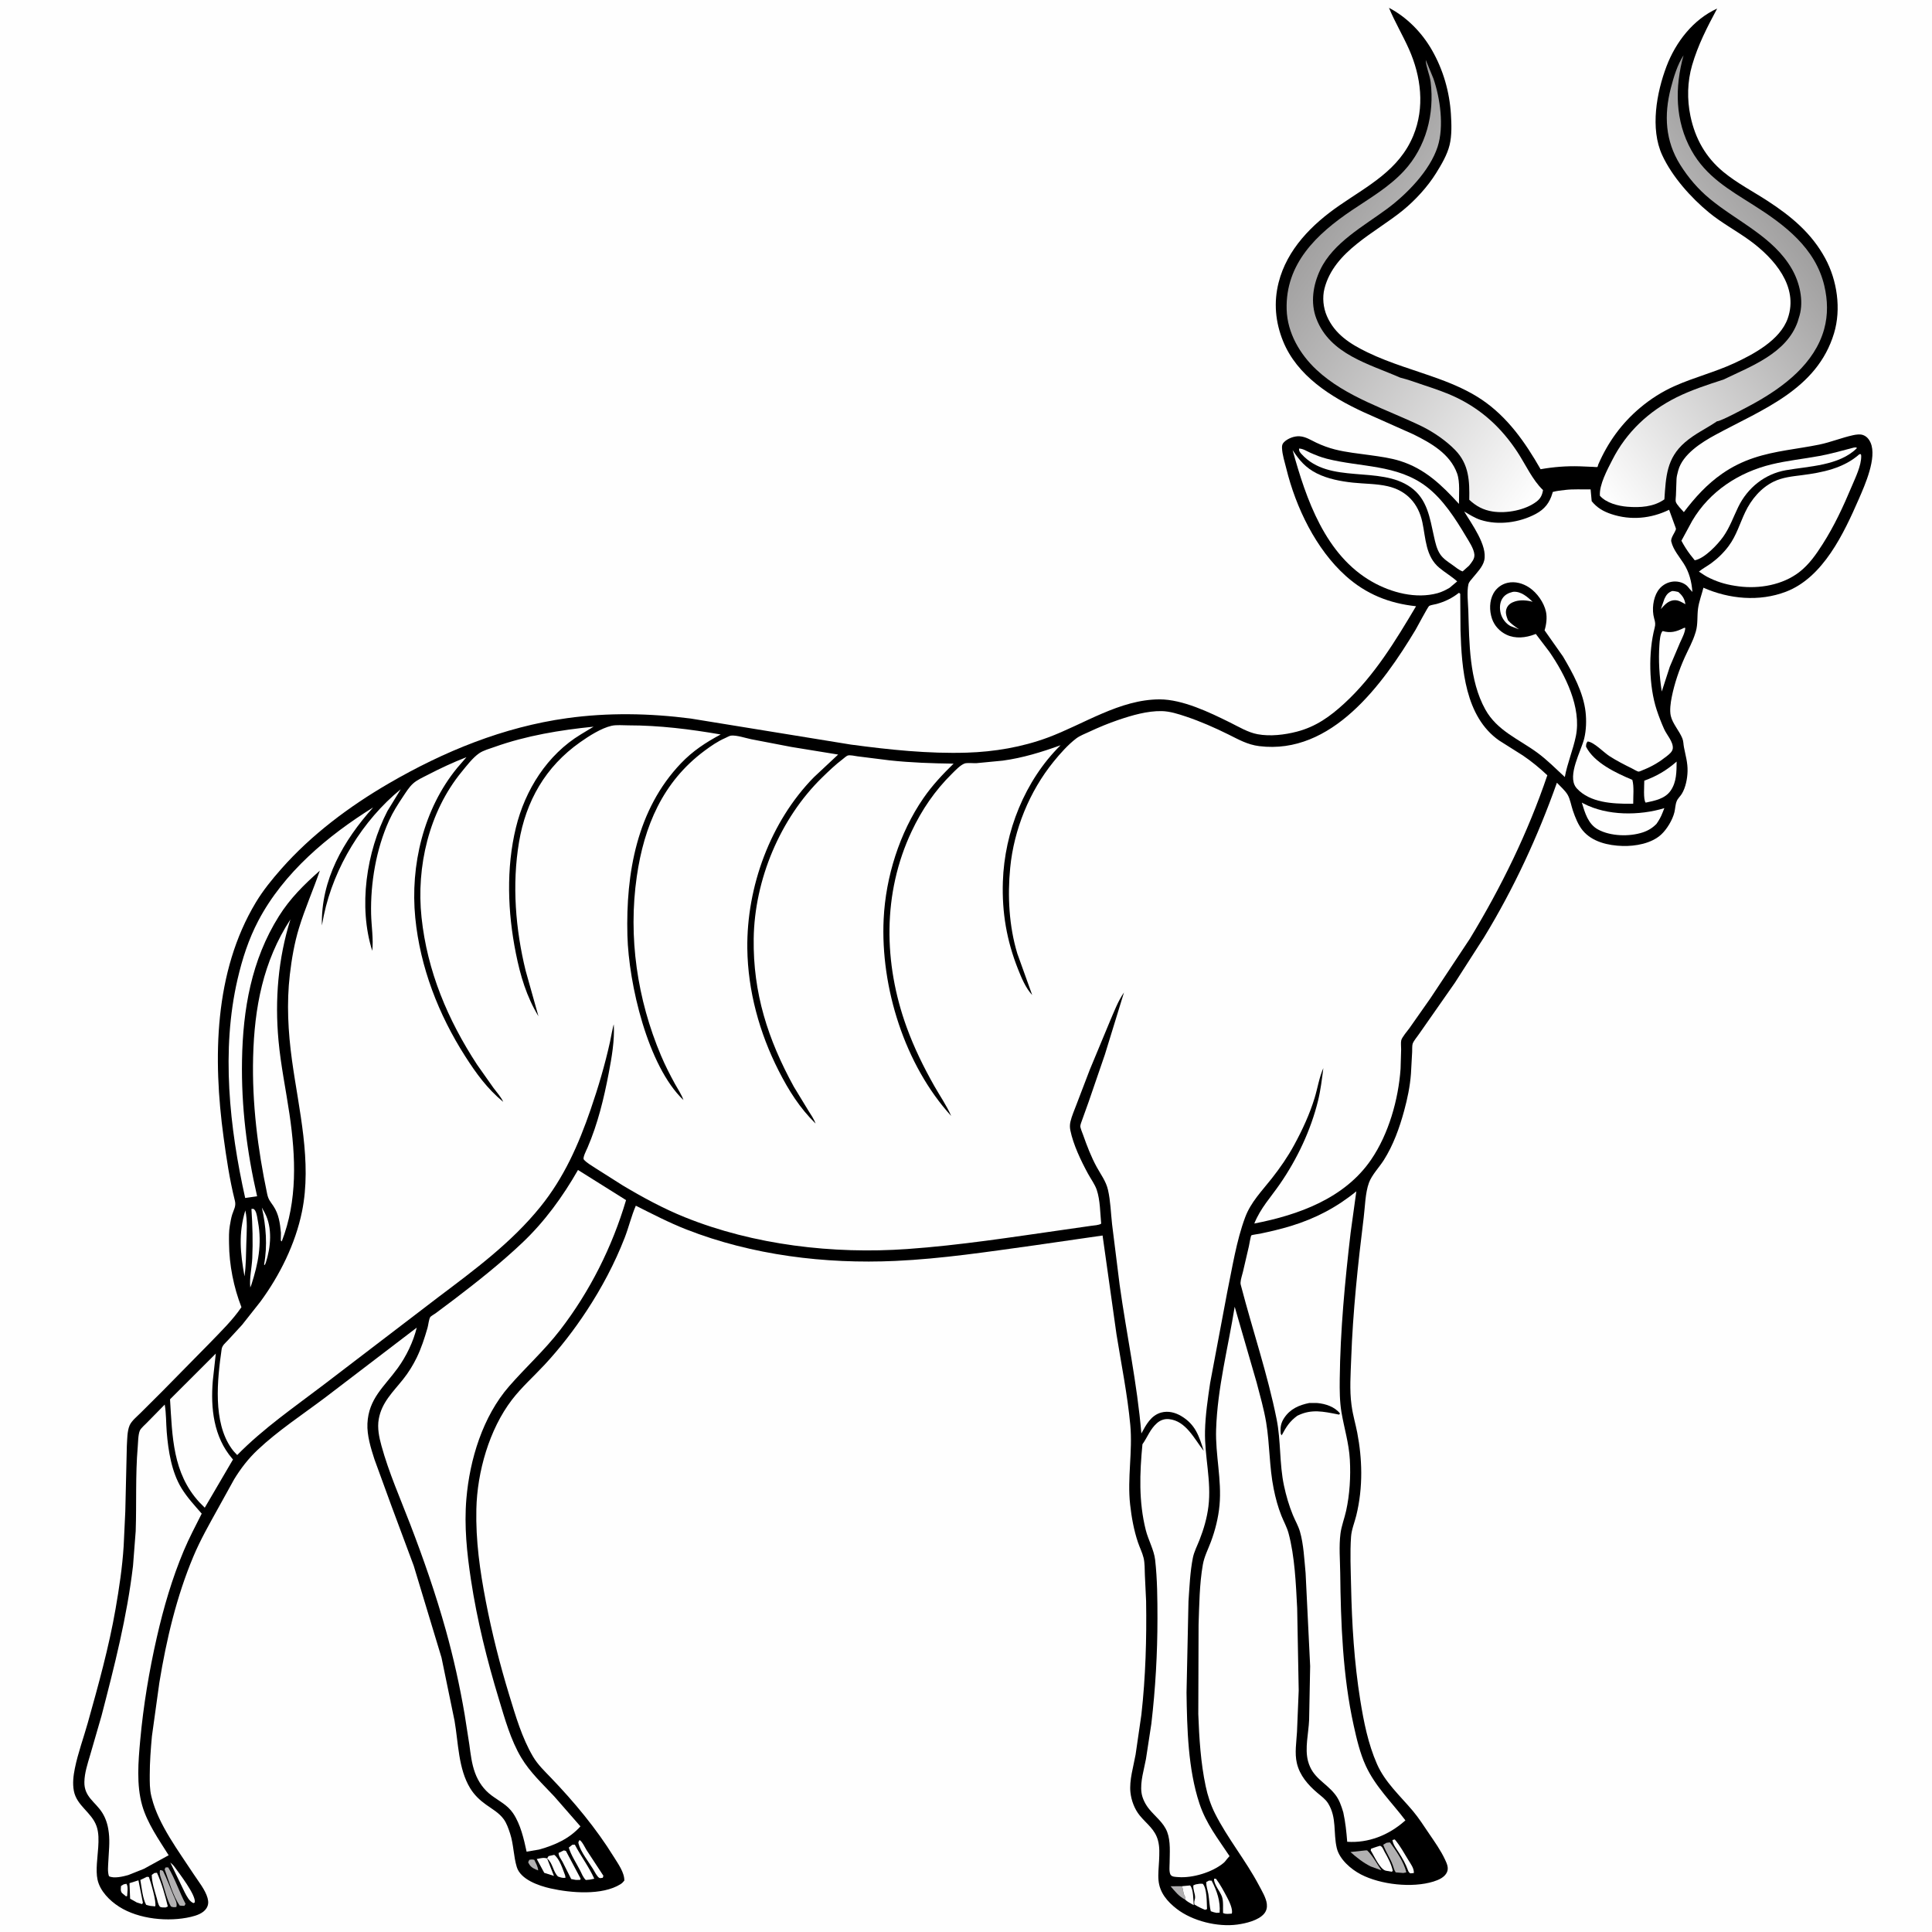 <svg version="1.1" xmlns="http://www.w3.org/2000/svg" style="display: block;" viewBox="0 0 2048 2048" width="1024" height="1024">
<defs>
	<linearGradient id="Gradient1" gradientUnits="userSpaceOnUse" x1="1891.66" y1="206.48" x2="1613.04" y2="413.159">
		<stop class="stop0" offset="0" stop-opacity="1" stop-color="rgb(156,155,155)"/>
		<stop class="stop1" offset="1" stop-opacity="1" stop-color="rgb(255,255,255)"/>
	</linearGradient>
	<linearGradient id="Gradient2" gradientUnits="userSpaceOnUse" x1="1409.28" y1="210.44" x2="1707.84" y2="417.817">
		<stop class="stop0" offset="0" stop-opacity="1" stop-color="rgb(159,158,158)"/>
		<stop class="stop1" offset="1" stop-opacity="1" stop-color="rgb(255,255,255)"/>
	</linearGradient>
</defs>
<path transform="translate(0,0)" fill="rgb(254,254,254)" d="M -0 -0 L 2048 0 L 2048 2048 L -0 2048 L -0 -0 z"/>
<path transform="translate(0,0)" fill="rgb(0,0,0)" d="M 1472.37 8.284 C 1491.36 18.241 1507.21 34.431 1517.88 53.047 C 1529.83 73.881 1536.56 97.24 1538.04 121.156 C 1538.69 131.589 1539.1 143.592 1536.61 153.783 C 1534.06 164.182 1528.09 174.218 1522.5 183.253 C 1513.47 197.829 1500.44 212.076 1487.14 222.943 C 1457.95 246.796 1414.17 266.063 1404 305.888 C 1401.58 315.344 1402.69 326.087 1406.54 334.994 C 1414.88 354.282 1431.24 364.614 1449.47 373.442 C 1474.12 385.38 1500.17 392.4 1525.76 401.797 C 1541.18 407.46 1556.62 414.211 1570.32 423.366 C 1597.91 441.804 1616.89 469 1633.08 497.396 C 1646.94 494.946 1660.65 493.872 1674.73 494.321 L 1688.98 494.912 C 1689.53 494.938 1692.8 495.235 1693.06 495.112 C 1693.93 494.709 1693.81 493.342 1694.19 492.462 C 1704.45 468.893 1718.73 449.01 1738.45 432.372 C 1749.64 422.927 1761.91 415.144 1775.29 409.174 C 1795.75 400.048 1817.69 394.535 1838 385.17 C 1858.8 375.578 1887.03 360.58 1895.1 337.475 C 1906.91 303.686 1880.59 273.802 1855.24 255.229 C 1841.12 244.883 1825.05 236.382 1811.57 225.269 C 1792.29 209.365 1772.5 187.178 1762.01 164.455 C 1749.03 136.36 1756.05 97.996 1766.62 70.195 C 1776.35 44.593 1794.86 20.594 1820.25 9.084 C 1809.66 28.827 1800.01 47.475 1793.7 69.156 C 1788.63 86.589 1788.25 105.26 1791.94 123 C 1796.89 146.755 1808.01 166.701 1826.86 182.258 C 1841.24 194.126 1858.34 202.95 1873.94 213.116 C 1898.92 229.391 1920.36 247.21 1934.78 273.781 C 1947.5 297.216 1951.9 327.61 1944.15 353.291 C 1926.13 413.032 1867.9 434.072 1818.3 461.013 C 1803.74 468.926 1783.74 481.473 1779.04 498.578 L 1778.67 499.991 C 1777.99 502.492 1777.4 504.908 1777.2 507.5 L 1776.56 525.197 C 1776.51 526.853 1775.96 530.321 1776.39 531.832 C 1777.31 535.032 1782.66 540.208 1784.95 542.891 C 1796.81 527.263 1809.43 513.326 1825.65 502.054 C 1836.02 494.846 1847.21 489.348 1859.2 485.356 C 1881.87 477.801 1905.09 476.05 1928.3 471.328 C 1940.65 468.814 1952.29 463.93 1964.5 461.29 C 1967.35 460.674 1971.52 460.108 1974.35 460.975 C 1978.59 462.272 1981.27 465.498 1982.98 469.5 C 1989.72 485.273 1976.96 514.036 1970.49 528.852 C 1954.53 565.391 1932.71 612.112 1893.21 627.229 C 1864.89 638.064 1832.94 635.036 1805.71 623.003 C 1803.91 630.12 1801 637.778 1800.01 645 C 1798.9 653.083 1799.97 661.528 1797.65 669.42 L 1797.15 671 C 1794.46 679.947 1789.89 687.974 1786.05 696.456 C 1780.04 709.77 1774.98 724.544 1772.12 738.88 C 1770.93 744.806 1769.72 753.169 1771.13 759 C 1773.11 767.247 1780.14 774.755 1783.34 782.665 C 1784.55 785.664 1784.44 788.875 1785.04 792 C 1786.74 800.878 1789.1 808.288 1788.88 817.5 C 1788.7 825.263 1786.86 834.865 1782.78 841.5 C 1781.13 844.183 1778.55 846.33 1777.35 849.317 C 1775.89 852.968 1775.87 857.199 1774.95 861 C 1773 869.07 1767.03 878.973 1761.01 884.557 C 1750.68 894.154 1733.7 897.143 1719.96 896.759 C 1704.85 896.337 1687.73 892.476 1677.73 880.307 C 1672.91 874.444 1669.78 866.439 1667.34 859.304 C 1665.59 854.206 1664.43 847.003 1661.75 842.468 C 1659.08 837.95 1654.02 833.566 1650.39 829.721 C 1630.13 886.863 1604.79 941.629 1573.22 993.47 L 1542.26 1041.74 L 1504.54 1095.68 C 1502.57 1098.68 1498.41 1103.37 1497.43 1106.56 C 1496.8 1108.66 1497.06 1112.69 1496.94 1115 L 1495.67 1138.14 C 1494.68 1151.6 1491.95 1164.6 1488.41 1177.6 C 1483.53 1195.57 1476.92 1213.94 1466.91 1229.73 C 1462.13 1237.27 1454.13 1245.53 1451.13 1253.81 C 1447.18 1264.7 1447.03 1278.92 1445.59 1290.5 C 1439.43 1340.29 1434.1 1390.35 1432.31 1440.51 C 1431.75 1456.25 1430.48 1473.5 1432.62 1489.08 L 1432.9 1491 C 1434.19 1500.42 1436.96 1509.46 1438.75 1518.78 C 1441.45 1532.8 1442.91 1546.85 1442.97 1561.11 C 1443.03 1576.31 1441.34 1591.72 1437.72 1606.49 C 1435.88 1614 1432.7 1621.31 1432.16 1629.08 C 1430.99 1646.01 1431.83 1663.89 1432.19 1680.86 C 1433.04 1721.52 1435.51 1762.31 1441.98 1802.5 C 1445.67 1825.44 1450.26 1848.46 1459.62 1869.86 C 1468.15 1889.35 1484.34 1903.77 1497.74 1919.72 C 1504 1927.17 1509.28 1935.47 1514.74 1943.52 C 1520.76 1952.38 1527.27 1961.49 1531.78 1971.21 C 1533.74 1975.43 1535.86 1979.95 1533.89 1984.5 C 1531.48 1990.07 1524.87 1992.87 1519.5 1994.53 C 1496.94 2001.53 1463.54 1997.83 1442.62 1986.97 C 1432.1 1981.51 1419.86 1970.99 1417.02 1958.96 C 1413.22 1942.84 1417.23 1926.88 1407.9 1911.71 C 1405.05 1907.09 1400.56 1904.01 1396.5 1900.55 C 1386.5 1892.03 1377.79 1882.1 1374.71 1868.97 C 1372.23 1858.39 1374.29 1846.43 1374.88 1835.7 L 1376.68 1792 L 1375.06 1704.76 C 1373.72 1679.26 1372.55 1649.8 1365.87 1625.14 C 1364.15 1618.79 1360.79 1612.88 1358.36 1606.77 C 1354.65 1597.46 1352.11 1587.94 1350.14 1578.13 C 1345.44 1554.81 1346.05 1531.08 1342.18 1507.79 C 1339.84 1493.73 1335.68 1479.34 1332.09 1465.53 L 1308.83 1385.2 C 1301.86 1428.56 1290.56 1471.11 1289.13 1515.29 C 1288.26 1542.21 1295.23 1568.5 1292.74 1595.62 C 1291.54 1608.72 1288.17 1622.19 1283.55 1634.48 C 1280.56 1642.46 1276.57 1650.04 1275.08 1658.5 C 1271.44 1679.13 1271.27 1701.43 1270.54 1722.37 L 1270.24 1817 C 1271.16 1842.35 1272.81 1868.68 1278.08 1893.5 C 1280.18 1903.39 1283.34 1913.18 1287.88 1922.22 C 1301.2 1948.72 1320.55 1972.09 1334.48 1998.44 C 1337.42 2004.01 1342.16 2011.81 1342.89 2018.14 C 1343.33 2021.94 1342.57 2025.51 1340.1 2028.5 C 1334.12 2035.75 1320.63 2038.88 1311.63 2040.11 C 1290.79 2042.95 1264.09 2036.44 1247.31 2023.43 C 1237.37 2015.73 1229.3 2006.28 1228.08 1993.33 C 1227.42 1986.41 1228.4 1979.12 1228.68 1972.19 C 1228.97 1965.09 1229.39 1958.13 1227.57 1951.19 C 1224.41 1939.08 1215.65 1933.67 1208.17 1924.5 C 1202.63 1917.71 1199.21 1908.53 1198.3 1899.89 C 1196.96 1887.1 1201.57 1872.43 1203.79 1859.83 L 1209.91 1817.65 C 1214.39 1777.72 1215.56 1737.29 1214.92 1697.14 L 1213.61 1669.49 C 1213.36 1663.67 1213.61 1657.04 1212.25 1651.42 C 1210.9 1645.84 1208.14 1640.45 1206.3 1635 C 1201.94 1622.09 1199.49 1608.41 1197.98 1594.9 C 1194.84 1566.7 1200.78 1538.65 1198.14 1510.4 C 1195.11 1478.16 1188.67 1446.35 1183.52 1414.4 L 1168.78 1309.69 L 1096.77 1320.09 C 1047.76 1326.87 998.483 1334.39 949 1336.64 C 874.541 1340.03 797.323 1330.58 727.635 1303.3 C 709.212 1296.09 691.675 1286.94 673.999 1278.1 C 669.33 1288.82 666.501 1300.95 662.218 1311.99 C 651.613 1339.31 637.828 1365.2 621.745 1389.68 C 608.55 1409.75 593.833 1428.82 577.5 1446.45 C 566.059 1458.81 552.907 1470.47 542.691 1483.8 C 518.558 1515.31 505.835 1560.4 504.961 1599.66 C 504.215 1633.16 508.689 1664.87 515.024 1697.65 C 521.526 1731.29 529.845 1764.24 539.855 1797 C 546.564 1818.96 553.3 1842.16 565.014 1862.05 C 570.035 1870.57 577.161 1877.35 583.958 1884.43 C 608.644 1910.14 632.01 1938.19 650.786 1968.54 C 655.188 1975.66 661.981 1984.94 661.811 1993.5 C 660.554 1995.05 659.455 1996.26 657.745 1997.33 C 638.34 2009.46 604.927 2006.61 583.5 2001.78 C 571.138 1998.99 551.854 1992.4 547.806 1979.13 C 544.302 1967.64 544.536 1955.25 540.7 1943.56 C 539.054 1938.54 537.12 1932.81 534.011 1928.5 C 529.08 1921.67 521.698 1917.65 515 1912.84 C 508.436 1908.13 502.758 1902.68 498.498 1895.75 C 485.747 1874.99 485.92 1847.38 481.827 1824.02 L 468.025 1757.14 L 438.584 1659.82 L 415.004 1596.48 L 396.925 1546.92 C 393.13 1535.28 388.905 1521.41 389.491 1509.05 C 390.75 1482.47 407.183 1470.16 421.665 1450.17 C 430.64 1437.79 438.166 1422.25 441.782 1407.33 L 344.862 1481.34 C 321.048 1499.29 294.671 1516.55 273 1537.02 C 263.205 1546.27 255.234 1556.6 248.215 1568.09 L 230.805 1599.56 C 221.703 1615.99 212.397 1632.33 205.1 1649.66 C 187.162 1692.28 176.37 1738.13 168.928 1783.63 L 161.033 1840.51 C 159.772 1854.36 158.748 1867.82 158.738 1881.73 C 158.733 1889.16 158.609 1896.88 160.444 1904.12 L 160.936 1906 C 167.968 1934.09 189.515 1962.54 205.289 1986.69 C 210.224 1994.25 217.606 2003.25 220.01 2011.93 C 221.106 2015.88 221.074 2019.4 218.787 2022.94 C 215.315 2028.31 208.189 2030.58 202.286 2031.98 C 178.717 2037.54 147.152 2034.51 126.312 2021.21 C 116.247 2014.79 106.016 2004.6 103.381 1992.5 C 101.212 1982.54 103.498 1968.43 104.122 1958.19 C 104.572 1950.8 104.827 1942.91 102.338 1935.82 C 97.126 1920.99 81.273 1914.3 78.276 1898.33 C 76.796 1890.44 77.781 1882.33 79.352 1874.52 C 82.604 1858.36 88.597 1842.23 93.056 1826.3 C 104.185 1786.54 115.422 1746.25 122.487 1705.57 C 126.331 1683.44 129.652 1661.48 131.078 1639.05 L 132.815 1602.3 L 134.448 1532.97 C 134.883 1526.29 134.728 1517.08 137.412 1510.93 C 139.502 1506.15 145.246 1501.53 148.918 1497.87 L 171.814 1475.05 L 222.632 1423.4 C 234.125 1411.45 246.572 1399.41 255.939 1385.67 C 247.696 1364.61 242.996 1340.76 242.788 1318.15 C 242.731 1311.94 242.524 1305.4 243.63 1299.27 C 244.33 1295.38 244.935 1291.27 246.123 1287.5 C 247.793 1282.21 250.398 1278.79 249.044 1272.99 L 248.802 1272.05 C 243.364 1250.27 239.997 1227.57 236.978 1205.34 C 225.707 1122.39 226.753 1030.34 271.25 956.5 C 278.921 943.771 288.343 932.214 298.146 921.087 C 330.11 884.806 370.34 854.762 412.057 830.5 C 470.537 796.49 533.634 770.68 601 761.307 C 644.661 755.233 688.479 756.073 732.116 761.675 L 902 789.296 C 942.707 794.739 983.913 799.121 1025.06 797.838 C 1053.98 796.936 1083.31 791.987 1110.51 781.929 C 1148.79 767.774 1186.99 741.375 1229.24 741.367 C 1253.75 741.363 1282.39 755.249 1303.87 765.869 C 1313.09 770.425 1322.86 776.392 1333.03 778.294 C 1346.39 780.791 1361.7 778.972 1374.75 775.575 C 1395.02 770.3 1410.11 759.424 1425.3 745.422 C 1456.92 716.28 1479.29 679.277 1501.07 642.636 C 1472.55 639.573 1448.16 629.848 1426.62 610.551 C 1394.81 582.047 1373.63 537.763 1363.56 496.767 C 1361.84 489.781 1359.28 482.111 1358.99 474.943 C 1358.89 472.389 1359.19 470.598 1361.13 468.671 C 1365.08 464.751 1371.96 462.133 1377.52 462.468 C 1384.15 462.868 1389.42 466.465 1395.26 469.228 C 1401.65 472.254 1408.24 474.69 1415.09 476.437 C 1427.38 479.569 1440.11 480.761 1452.64 482.537 C 1463.24 484.04 1473.97 485.441 1484.21 488.659 C 1510.6 496.947 1528.37 514.272 1546.57 534.155 C 1546.45 524.509 1547.85 510.93 1544.6 501.883 C 1537.12 481.059 1516.95 469.67 1498.25 460.414 L 1445.18 436.766 C 1410.68 420.809 1374.85 398.241 1360.04 361.502 C 1351.96 341.43 1350.06 320.678 1355.35 299.625 C 1364.23 264.272 1390.83 237.716 1420.03 217.631 C 1450.67 196.551 1483.11 180.112 1498.13 143.848 C 1510.51 113.957 1506.44 80.972 1493.54 52.036 C 1486.93 37.214 1478.59 23.29 1472.37 8.284 z"/>
<path transform="translate(0,0)" fill="rgb(177,176,177)" d="M 561.103 1971.5 C 563.148 1971.09 564.334 1970.96 566.36 1971.5 C 568.055 1975.07 570.232 1978.7 570.5 1982.7 L 568.25 1981.83 C 564.225 1980.16 561.548 1978.07 559.873 1974.02 L 561.103 1971.5 z"/>
<path transform="translate(0,0)" fill="rgb(254,254,254)" d="M 131.087 1997.5 L 134.009 1996.9 C 136.18 1999.84 134.897 2006.2 134.755 2009.95 L 133.5 2010.15 L 129.31 2006.69 C 127.488 2004.31 128.144 2001.97 128.3 1999.21 L 131.087 1997.5 z"/>
<path transform="translate(0,0)" fill="rgb(177,176,177)" d="M 1256.18 2013.59 C 1249.65 2010.26 1245.55 2004.96 1240.87 1999.5 L 1253.06 1999.44 C 1253.69 2001.66 1254.11 2003.73 1254.49 2006 C 1254.79 2007.82 1255.57 2009.32 1256.36 2010.98 L 1256.18 2013.59 z"/>
<path transform="translate(0,0)" fill="rgb(254,254,254)" d="M 1253.06 1999.44 L 1261.5 1998.65 C 1265.2 2002.15 1264.94 2014.5 1265.42 2019.55 C 1262.3 2017.73 1258.8 2016.07 1256.18 2013.59 L 1256.36 2010.98 C 1255.57 2009.32 1254.79 2007.82 1254.49 2006 C 1254.11 2003.73 1253.69 2001.66 1253.06 1999.44 z"/>
<path transform="translate(0,0)" fill="rgb(254,254,254)" d="M 576.925 1985.29 L 568.991 1970.62 C 572.707 1969.93 576.274 1968.77 579.954 1970.05 L 587.206 1988.53 L 576.925 1985.29 z"/>
<path transform="translate(0,0)" fill="rgb(254,254,254)" d="M 1476.03 1950.5 L 1478.46 1949.87 L 1479.13 1950.62 C 1484.32 1956.87 1488.59 1964.61 1492.79 1971.54 C 1495.3 1975.68 1499.1 1980.5 1498.73 1985.5 L 1495 1985.83 C 1493.69 1984.91 1493.13 1984.28 1492.58 1982.75 C 1490.09 1975.86 1486.84 1970.21 1482.92 1964.02 C 1480.24 1959.78 1476.73 1955.54 1476.03 1950.5 z"/>
<path transform="translate(0,0)" fill="rgb(254,254,254)" d="M 277.584 1280.06 L 280.664 1285.65 C 288.975 1301.48 287.078 1322.11 281.786 1338.5 L 280.665 1341.01 L 279.919 1340.5 C 283.671 1320.36 282.01 1299.89 277.584 1280.06 z"/>
<path transform="translate(0,0)" fill="rgb(254,254,254)" d="M 1772.52 626.5 C 1774.84 626.482 1776.82 626.996 1779.07 627.5 C 1783.4 631.262 1785.8 634.737 1786.58 640.5 C 1783.32 638.63 1779.28 636.132 1775.45 636.252 L 1773.5 636.379 C 1767.62 637.457 1764.38 641.417 1760.58 645.598 L 1764.39 634.765 C 1766.33 630.598 1768.2 628.165 1772.52 626.5 z"/>
<path transform="translate(0,0)" fill="rgb(254,254,254)" d="M 180.517 1974.33 C 182.248 1975.75 183.794 1977.25 185.105 1979.07 C 190.124 1986.07 207.815 2008.83 206.5 2016.61 L 205.085 2017.39 C 200.66 2015.54 198.193 2010.37 195.973 2006.29 L 180.517 1974.33 z"/>
<path transform="translate(0,0)" fill="rgb(254,254,254)" d="M 614.348 1950.5 C 617.075 1951.9 620.038 1958.34 621.765 1961.16 L 639.621 1988.37 L 638.998 1990.5 C 637.854 1990.65 636.286 1991.21 635.23 1990.61 C 632.8 1989.25 630.159 1983.7 628.669 1981.28 C 623.923 1973.59 615.624 1963.11 613.342 1954.55 C 612.772 1952.42 613.354 1952.33 614.348 1950.5 z"/>
<path transform="translate(0,0)" fill="rgb(254,254,254)" d="M 579.954 1970.05 L 581.479 1967.56 L 587.5 1966.2 C 593.191 1970.33 596.587 1981.56 599.065 1988 L 599.478 1990.5 C 596.431 1991.02 594.326 1990.16 591.5 1989.19 C 586.106 1983.96 586.026 1974.81 579.954 1970.05 z"/>
<path transform="translate(0,0)" fill="rgb(254,254,254)" d="M 1286.99 1991.5 L 1289.01 1991.59 C 1293.53 1997.59 1297.17 2004.52 1300.71 2011.15 C 1302.88 2015.21 1307.16 2023.94 1305.75 2028.5 C 1302.4 2028.66 1299.54 2029.36 1296.5 2027.87 C 1296.29 2022.6 1297.03 2015.68 1295.39 2010.73 C 1293.51 2005.06 1286.34 1997.11 1286.99 1991.5 z"/>
<path transform="translate(0,0)" fill="rgb(254,254,254)" d="M 146.749 1993.22 L 151.5 2017.08 L 150.5 2018.43 L 144.977 2016.67 L 137.933 2012.72 L 137.28 1996.24 L 146.749 1993.22 z"/>
<path transform="translate(0,0)" fill="rgb(177,176,177)" d="M 169.578 1982.5 C 171.079 1982.36 171.416 1982.58 172.747 1983.19 C 176.919 1991.66 180.269 2000.45 183.886 2009.16 C 185.525 2013.11 188.15 2017.32 186.972 2021.5 C 184.302 2021.8 183.611 2021.93 181.165 2020.92 C 176.885 2013.47 174.687 2003.25 172.028 1995 C 170.654 1990.74 168.694 1986.94 169.578 1982.5 z"/>
<path transform="translate(0,0)" fill="rgb(177,176,177)" d="M 175.585 1979.5 L 178.283 1979.51 C 185.607 1991.47 190.087 2005.69 196.697 2018.16 L 195.5 2020.27 C 193.783 2020.33 192.204 2020.16 190.5 2019.98 C 183.195 2009.61 178.953 1993.48 174.5 1981.51 L 175.585 1979.5 z"/>
<path transform="translate(0,0)" fill="rgb(177,176,177)" d="M 1447.41 1961.5 L 1449.26 1961.51 C 1455.1 1967 1459.72 1975.95 1464.36 1982.62 L 1453.12 1978.57 C 1444.89 1974.46 1438.4 1969.28 1431.54 1963.22 L 1447.41 1961.5 z"/>
<path transform="translate(0,0)" fill="rgb(254,254,254)" d="M 597.681 1961.5 L 599.876 1962.05 L 615.5 1991.44 L 615 1992.73 L 610.5 1992.8 L 605.5 1991.87 L 596.334 1973.66 C 594.792 1970.88 591.969 1967.39 592.142 1964.17 L 597.681 1961.5 z"/>
<path transform="translate(0,0)" fill="rgb(254,254,254)" d="M 260.028 1283.1 C 262.474 1293.46 261.464 1306.31 261.143 1316.99 C 260.784 1328.9 260.869 1341.17 259.17 1352.98 C 254.738 1327.88 252.615 1307.98 260.028 1283.1 z"/>
<path transform="translate(0,0)" fill="rgb(254,254,254)" d="M 163.593 1985.5 L 166.37 1985.2 C 171.269 1995.65 175.205 2009.64 177.899 2020.96 L 175.5 2021.99 C 173.85 2021.9 170.4 2022.27 169.357 2020.97 C 167.485 2018.64 166.844 2014.51 166.041 2011.66 C 163.857 2003.9 160.925 1995.62 160.878 1987.5 L 163.593 1985.5 z"/>
<path transform="translate(0,0)" fill="rgb(254,254,254)" d="M 1267.65 1997.5 C 1270.3 1996.97 1272.27 1996.61 1275 1996.92 C 1279.62 2002 1279.13 2017.12 1279.5 2023.76 L 1277.41 2024.5 C 1273.52 2022.93 1269.7 2021.08 1266.14 2018.86 C 1266.04 2018.01 1265.85 2016.83 1265.96 2016 C 1266.22 2014.01 1266.96 2012.87 1266.84 2010.72 C 1266.6 2006.5 1264.48 2002.84 1265.06 1998.5 L 1267.65 1997.5 z"/>
<path transform="translate(0,0)" fill="rgb(254,254,254)" d="M 1281.57 1993.5 L 1284.38 1993.58 C 1289.92 2004.21 1293.83 2015.37 1292.85 2027.5 L 1289.5 2027.7 C 1287.37 2027.27 1285.5 2026.82 1283.5 2025.97 C 1281.97 2020.24 1281.9 2013.89 1280.95 2008 C 1280.31 2004.01 1278.3 1998.92 1278.81 1994.94 L 1281.57 1993.5 z"/>
<path transform="translate(0,0)" fill="rgb(254,254,254)" d="M 155.719 1989.5 L 157.833 1989.69 C 159.771 1994.79 166.136 2016.41 164.5 2020.84 L 159.5 2020.35 C 157.886 2020.08 156.451 2019.65 154.891 2019.17 C 151.055 2011.98 150.232 2000.9 148.772 1992.85 L 155.719 1989.5 z"/>
<path transform="translate(0,0)" fill="rgb(254,254,254)" d="M 1459.85 1957.5 L 1463.01 1956.59 L 1464.49 1957.5 C 1465.77 1958.63 1466.86 1961.52 1467.75 1963.1 C 1471.44 1969.65 1474.7 1975.57 1476.38 1983 L 1475.5 1984.14 L 1470.5 1983.27 L 1469 1983 C 1462.72 1981.56 1456.47 1966.92 1452.99 1961.5 L 1453.5 1959.63 L 1459.85 1957.5 z"/>
<path transform="translate(0,0)" fill="rgb(177,176,177)" d="M 1469.61 1953.5 C 1471 1953.18 1472.09 1953.11 1473.5 1953.07 C 1479.91 1961.86 1488.48 1974.19 1490.73 1984.82 L 1487.5 1985.46 L 1479.5 1984.79 C 1478.59 1983.39 1477.98 1982.16 1477.52 1980.54 C 1474.87 1971.25 1469.48 1964.28 1466.26 1955.5 L 1469.61 1953.5 z"/>
<path transform="translate(0,0)" fill="rgb(254,254,254)" d="M 606.735 1955.5 L 609.348 1955.41 C 615.602 1967.46 624.538 1979.26 629.961 1991.5 L 625.5 1992.45 L 621 1992.88 C 618.179 1990.32 616.661 1986.12 614.923 1982.71 C 611.104 1975.23 605.196 1966.45 602.953 1958.5 L 606.735 1955.5 z"/>
<path transform="translate(0,0)" fill="rgb(254,254,254)" d="M 1603.28 627.5 L 1604.51 627.309 C 1612.64 626.867 1619.16 632.788 1624.68 637.906 C 1618.86 636.33 1611.93 635.689 1606.09 637.5 C 1602.24 638.694 1598.85 640.748 1597.22 644.547 C 1595.29 649.079 1596.87 653.11 1598.48 657.466 C 1601.85 661.404 1605.95 664.109 1610.14 667.086 L 1601.11 663.637 C 1596.11 660.94 1592.19 655.613 1590.8 650.145 C 1589.52 645.088 1589.64 639.126 1592.49 634.594 C 1595.05 630.527 1598.77 628.639 1603.28 627.5 z"/>
<path transform="translate(0,0)" fill="rgb(254,254,254)" d="M 266.536 1281.5 L 268.649 1281.43 C 269.579 1282.14 269.883 1282.26 270.562 1283.42 C 272.281 1286.36 272.943 1292.16 273.553 1295.52 C 277.798 1318.93 273.657 1339.51 266.514 1361.74 L 265.312 1364.81 C 264.241 1355.18 266.958 1343.65 267.408 1333.74 C 268.2 1316.34 267.671 1298.87 266.536 1281.5 z"/>
<path transform="translate(0,0)" fill="rgb(254,254,254)" d="M 1777.3 807.313 C 1777.19 817.97 1777.33 828.793 1771.05 838 C 1765.08 846.764 1754.18 848.767 1744.5 850.824 C 1741.77 847.928 1743.04 832.351 1743.01 827.562 C 1756.54 822.601 1766.4 816.742 1777.3 807.313 z"/>
<path transform="translate(0,0)" fill="rgb(254,254,254)" d="M 1785.26 665.5 L 1786.49 665.592 C 1786.17 670.729 1782.98 676.66 1780.87 681.307 L 1770.05 706.775 L 1761.53 733.06 C 1759.01 716.775 1757.9 700.022 1759.04 683.544 C 1759.28 679.99 1759.79 671.263 1762.5 668.93 C 1770.64 671.276 1776.57 669.75 1784.15 666.055 L 1785.26 665.5 z"/>
<path transform="translate(0,0)" fill="rgb(254,254,254)" d="M 1676.8 850.775 L 1678.65 851.79 C 1703.59 864.852 1737.82 864.756 1764.28 856.662 L 1762.43 861.351 C 1760.67 865.956 1758.75 869.321 1755.95 873.346 C 1751.69 877.685 1747.05 880.526 1741.27 882.416 C 1727.19 887.025 1707.39 886.546 1694.1 879.374 C 1683.38 873.588 1680.09 861.594 1676.8 850.775 z"/>
<path transform="translate(0,0)" fill="rgb(254,254,254)" d="M 1377.06 475.5 C 1381.13 475.523 1385.17 478.2 1388.82 479.851 C 1394.44 482.397 1400.31 484.692 1406.29 486.229 C 1442.37 495.499 1480.88 492.078 1512.05 515.817 C 1529.71 529.267 1542.89 549.937 1554.11 568.798 C 1557.22 574.031 1562.38 581.605 1562.91 587.81 C 1563.31 592.535 1560.03 596.066 1557.32 599.561 L 1550.46 605.711 C 1546.66 604.479 1542.67 600.995 1539.38 598.678 C 1534.84 595.483 1530 592.421 1526.81 587.776 C 1522.99 582.238 1521.51 575.204 1520.07 568.739 C 1515.66 549.026 1513.09 529.011 1495.24 516.426 C 1462.15 493.098 1409.48 513.924 1379.83 481.5 C 1378.01 479.508 1376.87 478.288 1377.06 475.5 z"/>
<path transform="translate(0,0)" fill="rgb(254,254,254)" d="M 1964.98 474.5 C 1966.69 474.311 1967.06 473.874 1968.5 474.922 C 1949.87 493.747 1917.32 494.176 1893.04 498.461 C 1870.75 502.395 1852.52 517.041 1842.64 537.353 C 1837.46 547.987 1833.59 559.186 1826.71 568.908 C 1820.76 577.309 1806.8 592.095 1796.5 593.931 L 1791.77 587.99 C 1788.14 583.217 1785.19 578.488 1782.37 573.196 L 1793.85 552.037 C 1812.32 520.751 1843.26 500.597 1878.11 492.196 C 1894.74 488.188 1911.96 486.434 1928.78 483.336 C 1941.05 481.075 1952.91 477.603 1964.98 474.5 z"/>
<path transform="translate(0,0)" fill="rgb(254,254,254)" d="M 228.77 1434.83 L 225.582 1463.64 C 223.148 1492.71 226.46 1523.17 246.11 1546.11 L 246.987 1547.11 L 217.057 1598.23 L 211.201 1592.31 C 182.954 1561.36 182.716 1522.89 180.237 1483.33 L 228.77 1434.83 z"/>
<path transform="translate(0,0)" fill="rgb(254,254,254)" d="M 307.882 974.576 C 294.815 1016.24 291.262 1059.65 295.23 1103.08 C 297.625 1129.28 303.065 1155.15 306.885 1181.17 C 313.527 1226.4 315.46 1272.78 298.648 1315.98 L 297.67 1315 L 297.794 1306.75 C 296.831 1296.73 295.572 1287.08 289.839 1278.5 C 286.436 1273.41 284.506 1271.78 283.201 1265.58 C 273.183 1217.94 267.095 1169.37 268.322 1120.63 C 269.639 1068.3 278.821 1019.11 307.882 974.576 z"/>
<path transform="translate(0,0)" fill="rgb(254,254,254)" d="M 1971.03 481.5 L 1972.56 481.437 C 1972.84 482.298 1972.95 482.46 1972.96 483.5 C 1973.11 493.568 1966.82 506.317 1962.96 515.484 C 1953.99 536.81 1944.56 557.294 1932.05 576.862 C 1925.09 587.77 1917.72 598.378 1907.39 606.391 C 1889.72 620.096 1864.86 624.426 1843.03 621.556 C 1831.95 620.099 1822.83 617.812 1812.69 612.97 C 1808.45 611.066 1804.77 608.503 1800.93 605.92 C 1804.9 602.632 1809.67 600.166 1813.86 597.119 C 1820.9 591.996 1827.3 585.747 1832.5 578.752 C 1840.66 567.767 1844.2 555.089 1849.97 542.926 C 1856.37 529.44 1866.65 517.089 1880.28 510.5 C 1889.64 505.981 1899.73 505.016 1909.89 503.723 C 1931.65 500.951 1954.18 496.492 1971.03 481.5 z"/>
<path transform="translate(0,0)" fill="rgb(254,254,254)" d="M 1370.22 477.102 C 1377.34 488.011 1384.1 495.912 1395.91 501.833 C 1407.48 507.637 1421.32 510.241 1434.09 511.609 C 1446.24 512.909 1458.96 512.682 1470.88 515.392 C 1490.96 519.956 1503.57 533.641 1507.8 553.766 C 1511.41 570.981 1511.19 589.868 1525.86 601.996 C 1531.96 607.045 1538.72 610.954 1544.68 616.299 L 1536.61 623.078 C 1532.63 625.42 1528.39 627.546 1523.93 628.776 C 1501.03 635.082 1475.03 628.266 1454.83 616.87 C 1404.84 588.671 1384.53 529.097 1370.22 477.102 z"/>
<path transform="translate(0,0)" fill="url(#Gradient1)" d="M 1826.92 402.37 C 1856.14 388.243 1893.6 374.696 1905.58 341.203 L 1907.14 336 L 1907.64 334.354 C 1912.11 318.462 1907.6 299.38 1899.6 285.362 C 1879.99 251.02 1841.67 234.955 1812.34 210.65 C 1800.01 200.439 1789.66 188.318 1781.15 174.763 C 1765.22 149.398 1763.77 122.095 1771.15 93.404 C 1774.08 82.02 1778.11 68.497 1784.63 58.643 C 1775.24 92.472 1775.5 128.137 1793.04 159.5 C 1808.58 187.29 1832.98 201.062 1858.93 217.5 C 1891.77 238.301 1924.44 262.887 1933.86 302.915 C 1937.45 318.191 1937.88 333.696 1933.69 348.881 C 1923.62 385.325 1891.01 410.001 1859.49 427.505 C 1854.58 430.232 1823.75 446.891 1820.14 446.568 C 1808.71 454.369 1796.94 459.571 1786.17 468.87 C 1766.56 485.791 1765.97 505.254 1764.32 529.346 C 1752.9 537.426 1738.58 538.238 1725.08 537.169 C 1715.3 536.394 1702.53 533.1 1695.97 525.5 C 1695.09 513.831 1704.01 497.571 1709.2 487.363 C 1724.06 458.122 1747.8 435.847 1777.06 421.266 C 1792.63 413.502 1810.33 407.726 1826.92 402.37 z"/>
<path transform="translate(0,0)" fill="url(#Gradient2)" d="M 1508.3 452.454 C 1470.57 433.99 1426.69 421.128 1395.51 391.951 C 1377.87 375.435 1364.66 352.86 1363.91 328.188 C 1362.44 279.65 1395.59 248.103 1433.18 222.807 C 1452.36 209.9 1472.53 198.234 1488.36 181.08 C 1511.81 155.685 1520.66 120.866 1516.55 87 C 1515.59 79.173 1511.63 71.049 1511.31 63.45 L 1519.5 83.303 C 1526.67 104.207 1530.86 134.076 1523.96 155.5 C 1515.78 180.861 1491.38 205.761 1470.49 221.252 C 1445.74 239.614 1413.21 257.149 1399.53 285.959 C 1391.89 302.043 1388.89 320.779 1395.41 337.812 C 1409.87 375.582 1450.9 385.656 1484.2 400.267 C 1492.92 402.437 1501.5 405.662 1510.04 408.502 C 1521.56 412.337 1533.1 416.202 1544.05 421.5 C 1571.28 434.673 1591.87 453.9 1608.44 479.044 C 1616.98 492.014 1624.43 508.819 1635.66 519.5 C 1634.83 524.631 1633.16 528.341 1628.93 531.601 C 1616.98 540.825 1596.86 544.545 1582.16 542.207 C 1572.32 540.641 1564.73 536.569 1557.47 529.759 C 1557.83 509.945 1557.34 492.233 1542.5 477.01 C 1533.03 467.298 1520.35 458.574 1508.3 452.454 z"/>
<path transform="translate(0,0)" fill="rgb(254,254,254)" d="M 174.625 1488.9 C 176.233 1498.21 175.985 1508.53 176.744 1518 C 178.323 1537.71 181.867 1560.28 192.312 1577.43 C 198.286 1587.24 206.302 1595.89 213.827 1604.51 C 207.297 1617.48 200.454 1630.38 194.824 1643.77 C 182.362 1673.39 173.438 1704.1 166.293 1735.39 C 158.11 1771.23 151.988 1807.95 148.654 1844.56 C 146.615 1866.94 144.467 1892.04 150.732 1913.88 C 156.155 1932.78 168.422 1950.15 178.785 1966.64 L 152.539 1981.04 L 135.941 1987.65 C 130.664 1989.15 120.564 1991.62 115.5 1988.83 C 113.872 1984.06 114.612 1978.17 114.837 1973.19 C 115.285 1963.25 116.572 1952.66 115.339 1942.77 L 115.091 1941 C 114.216 1934.2 112.05 1927.36 108.356 1921.52 C 101.059 1909.98 89.176 1904.83 89.44 1889.05 C 89.602 1879.38 92.79 1869.86 95.497 1860.66 L 107.633 1818.76 C 121.35 1765.87 134.573 1714.32 140.996 1659.91 L 143.846 1623.05 C 144.846 1593.46 143.465 1563.48 145.98 1534 C 146.376 1529.36 146.389 1520.33 148.365 1516.23 C 149.5 1513.88 153.622 1510.31 155.446 1508.43 L 174.625 1488.9 z"/>
<path transform="translate(0,0)" fill="rgb(254,254,254)" d="M 1437.77 1262.84 L 1431.7 1306.85 C 1425.69 1358.25 1420.74 1410.47 1420.17 1462.23 C 1420.04 1473.47 1420.12 1485.93 1422 1497 C 1424.91 1514.09 1429.92 1529.82 1430.9 1547.35 C 1431.88 1565.16 1430.8 1584.07 1426.95 1601.5 C 1425.18 1609.54 1421.98 1617.59 1420.95 1625.74 C 1419.24 1639.11 1420.52 1653.74 1420.68 1667.22 C 1421.31 1720.66 1423.36 1776.66 1434.95 1829 C 1438.11 1843.31 1441.65 1858.54 1447.81 1871.88 C 1458 1893.97 1475.36 1910.53 1489.78 1929.65 L 1488.71 1930.6 C 1471.82 1945.41 1450.55 1953.87 1428.1 1952.36 C 1427.27 1941.73 1426.2 1931.67 1423.95 1921.24 C 1421.81 1914.13 1419.68 1907.59 1414.92 1901.7 C 1404.7 1889.05 1391.27 1884.59 1386.56 1866.87 C 1382.94 1853.28 1387.17 1837.18 1387.72 1823.2 L 1388.82 1766.19 L 1383.99 1667.5 C 1382.62 1653.44 1381.91 1636.96 1377.99 1623.5 C 1376.23 1617.47 1372.89 1611.8 1370.5 1605.99 C 1366.37 1595.93 1363.32 1585.4 1361.06 1574.77 C 1356.1 1551.46 1357.91 1527.51 1353.27 1504.4 C 1343.74 1456.82 1327.9 1410.42 1315.67 1363.5 C 1315.27 1361.97 1314.93 1361.21 1315.02 1359.5 C 1315.2 1355.88 1316.79 1351.63 1317.6 1348.08 L 1323.85 1321.22 C 1324.18 1319.76 1325.78 1310.18 1326.48 1309.55 C 1327.13 1308.96 1334.48 1308.02 1335.92 1307.71 C 1346.91 1305.38 1357.82 1302.85 1368.57 1299.56 C 1394.27 1291.7 1416.94 1279.88 1437.77 1262.84 z"/>
<path transform="translate(0,0)" fill="rgb(0,0,0)" d="M 1387.92 1487.22 L 1396.42 1487.26 C 1405.31 1488.11 1414.83 1491.23 1420.5 1498.39 C 1419.29 1499.99 1419.45 1499.53 1417.5 1499.15 C 1402.77 1496.29 1390.45 1493.52 1376.29 1500.24 L 1375.14 1500.8 C 1366.98 1506.78 1363.39 1512.64 1358.65 1521.5 L 1357.69 1520 C 1356.94 1513.57 1357.63 1508.61 1361.26 1503.13 C 1367.65 1493.47 1377.06 1489.43 1387.92 1487.22 z"/>
<path transform="translate(0,0)" fill="rgb(254,254,254)" d="M 1658.98 519.378 C 1667.71 518.305 1677.28 518.924 1686.11 518.78 L 1687.25 531.253 C 1692.89 538.273 1699.65 542.154 1708.1 544.972 C 1728.59 551.804 1750.11 549.774 1769.33 540.386 L 1775.51 557.375 C 1775.62 557.72 1776.68 560.399 1776.62 560.688 C 1775.74 564.62 1770.65 570.15 1771.64 574.175 C 1773.74 582.791 1779.99 589.908 1784.7 597.231 C 1790.68 606.535 1793.19 616.604 1794.02 627.472 L 1791.38 624.627 C 1790.18 623.225 1789.13 621.686 1787.69 620.5 C 1783.51 617.046 1777.56 615.812 1772.3 616.658 C 1766.16 617.643 1760.7 621.216 1757.32 626.5 C 1752.27 634.396 1750.94 646.474 1753.43 655.381 C 1754.57 659.448 1755.06 661.496 1753.98 665.617 C 1747.21 691.397 1747.85 727.263 1756.16 752.5 C 1758.41 759.326 1761.11 766.29 1764.05 772.854 C 1766.78 778.971 1773.83 786.414 1773.24 793.25 C 1772.93 796.819 1769.49 799.472 1766.82 801.595 C 1759.37 807.534 1751.31 812.445 1742.43 815.911 C 1741.35 816.332 1738 817.956 1737.02 817.943 C 1735.69 817.925 1731.28 815.234 1729.96 814.58 C 1721.78 810.537 1713.68 806.437 1706.01 801.469 C 1699.74 797.404 1689.89 786.757 1683 785.983 C 1681.27 788.145 1681.44 788.689 1681.25 791.5 C 1689.87 808.675 1713.49 819.606 1730.33 826.666 C 1732.36 833.872 1731.17 844.355 1731.28 851.967 L 1728.59 852 C 1709.44 852.123 1685.44 850.939 1671.5 835.762 C 1671.17 835.406 1670.87 835.027 1670.58 834.638 C 1661.12 821.928 1676.18 795.954 1679.34 782.814 C 1681.48 773.904 1681.79 763.727 1680.76 754.63 C 1678.4 733.895 1667.22 713.424 1656.76 695.798 L 1637.31 668.172 C 1639.19 662.147 1640.14 654.716 1638.8 648.5 C 1636.68 638.683 1629.31 628.304 1621.02 622.793 C 1614.33 618.342 1606.06 616.006 1598.09 617.807 C 1591.74 619.239 1586.28 623.311 1583.13 629.003 C 1578.73 636.965 1578.7 647.252 1581.53 655.708 C 1584.07 663.319 1589.74 669.399 1596.95 672.826 C 1606.39 677.314 1617.33 676.088 1626.82 672.462 L 1628.01 671.994 L 1642.45 690.994 C 1659.24 715.334 1676.7 750.088 1670.47 780.423 C 1667.46 795.057 1661.52 808.756 1658.77 823.687 C 1649.36 814.948 1640.02 805.52 1629.66 797.915 C 1609.8 783.337 1587.04 774.667 1574.5 752.076 C 1557.37 721.217 1557.54 681.571 1556.47 647.175 C 1556.21 638.835 1554.76 627.317 1556.58 619.396 C 1557.16 616.849 1559.54 614.512 1561.18 612.481 C 1565.59 607.029 1571.7 601.03 1573.35 594.061 C 1577.08 578.254 1559.71 555.037 1552.09 542.173 C 1557.66 545.47 1563.38 549.178 1569.59 551.154 C 1588.33 557.124 1610.75 553.984 1627.95 544.799 C 1637.32 539.793 1642.67 533.006 1645.61 522.859 L 1645.99 521.5 C 1650.24 520.305 1654.61 519.914 1658.98 519.378 z"/>
<path transform="translate(0,0)" fill="rgb(254,254,254)" d="M 612.701 1240.22 L 663.647 1272.17 C 648.979 1321.75 625.186 1369.19 593.554 1410.13 C 577.092 1431.44 557.315 1449.3 539.687 1469.52 C 511.786 1501.52 497.912 1547.1 494.379 1588.83 C 491.938 1617.67 494.916 1646.18 499.241 1674.69 C 505.751 1717.6 516.242 1759.65 528.832 1801.15 C 535.126 1821.91 541.343 1844.46 552.506 1863.13 C 561.959 1878.94 575.163 1890.98 587.595 1904.34 L 615.293 1936.05 C 603.323 1949.27 588.35 1955.84 571.461 1960.6 L 558.228 1962.84 C 555.283 1949.33 551.827 1933.93 544.002 1922.28 C 537.981 1913.32 529.266 1909.38 520.93 1903.14 C 512.816 1897.06 507.165 1888.98 503.637 1879.5 C 499.973 1869.66 498.909 1859.48 497.494 1849.16 L 492.585 1817.67 C 487.441 1787.41 480.768 1757.35 472.516 1727.77 C 461.978 1690.01 448.93 1652.46 434.864 1615.87 C 424.309 1588.41 412.155 1560.92 404.35 1532.52 C 401.865 1523.47 399.826 1513.75 401.481 1504.36 C 404.635 1486.45 416.74 1475.45 427.5 1461.86 C 433.045 1454.86 437.716 1447.34 441.635 1439.33 C 446.609 1429.15 450.049 1418.45 453.186 1407.59 C 454.026 1404.68 454.583 1398.77 455.981 1396.33 C 456.637 1395.18 460.364 1393.15 461.678 1392.18 L 481.538 1377.31 C 506.394 1358.35 531.078 1338.79 553.787 1317.26 C 577.395 1294.89 596.628 1268.37 612.701 1240.22 z"/>
<path transform="translate(0,0)" fill="rgb(254,254,254)" d="M 1546.4 628.5 C 1547.38 628.774 1546.83 628.528 1547.91 629.5 L 1548.21 668.378 C 1549.44 708.672 1553.04 759.696 1589.14 784.954 L 1614.34 800.87 C 1623.56 807.085 1632.15 814.209 1640.24 821.814 C 1619.64 882.618 1591.45 940.193 1558.14 995.071 L 1516.26 1058.27 L 1494.09 1089.85 C 1491.99 1092.75 1486.14 1099.47 1485.37 1102.83 C 1484.78 1105.39 1485.3 1109.66 1485.26 1112.39 L 1484.67 1132.94 C 1482.35 1165.66 1472.04 1202.03 1453.48 1229.23 C 1425.41 1270.36 1376.36 1287.95 1329.6 1296.99 C 1336.35 1280.38 1346.91 1269.41 1356.87 1254.95 C 1375.14 1228.43 1389.51 1198.05 1397.19 1166.74 C 1399.98 1155.32 1401.31 1143.86 1402.8 1132.24 C 1398.41 1142.01 1396.7 1153.6 1393.54 1163.9 C 1388.21 1181.33 1380.49 1197.91 1371.79 1213.89 C 1365.03 1226.32 1356.97 1237.93 1348.24 1249.05 C 1337.67 1262.53 1325.99 1274.13 1319.89 1290.48 C 1310.65 1315.23 1306.22 1344.05 1300.87 1369.91 L 1282.8 1466 C 1280.32 1482.82 1277.75 1499.94 1277.36 1516.96 C 1276.74 1543.93 1284.34 1569.84 1280.97 1597 C 1279.46 1609.17 1276.01 1620.95 1271.55 1632.35 C 1269.15 1638.47 1265.76 1644.93 1264.48 1651.39 C 1261.51 1666.4 1260.91 1682.26 1259.84 1697.5 L 1257.77 1794.27 C 1258.33 1832.51 1259.34 1875.27 1271.45 1911.83 C 1278.6 1933.41 1291.08 1948.96 1303.36 1967.55 L 1302.37 1968.7 L 1300.76 1970.5 C 1299.52 1972.05 1298.46 1973.65 1296.91 1974.92 C 1285.01 1984.74 1264.02 1991.04 1248.89 1989.79 C 1246.23 1989.57 1242.06 1989.71 1240.7 1987.02 C 1239.15 1983.97 1239.81 1978.2 1239.84 1974.82 C 1239.94 1964.39 1241.05 1951.91 1237.28 1942 C 1233.53 1932.1 1224.76 1925.8 1218.22 1917.8 C 1214.22 1912.9 1210.8 1906.37 1210 1900.03 C 1208.56 1888.7 1212.71 1875.79 1214.76 1864.64 L 1220.46 1827.38 C 1224.81 1790.16 1226.95 1753.06 1226.95 1715.59 C 1226.94 1695 1226.81 1674.04 1224.5 1653.55 C 1223.31 1643.01 1217.2 1632.41 1214.57 1621.93 C 1206.99 1591.75 1208.09 1561.7 1211.03 1531 C 1216.46 1523.36 1219.13 1514.95 1226.5 1508.52 C 1230.13 1505.35 1234.46 1503.84 1239.27 1504.35 C 1257.24 1506.23 1266.03 1525.38 1276 1537.98 C 1271.1 1522.31 1267.16 1510.01 1252.23 1501.11 C 1245.82 1497.29 1238.3 1495.34 1230.92 1497.36 C 1220.07 1500.33 1214.85 1510.37 1209.9 1519.55 C 1205.45 1466.43 1194.15 1414.56 1186.84 1361.82 L 1178.85 1297.78 C 1177.51 1285.78 1177.21 1272.98 1174.49 1261.24 C 1172.36 1252.04 1166.93 1245.1 1162.5 1236.98 C 1156.66 1226.26 1152.15 1214.48 1148.11 1202.99 C 1147.39 1200.92 1145.08 1195.66 1145.18 1193.66 C 1145.28 1191.75 1146.74 1188.47 1147.34 1186.57 L 1154.01 1168 L 1171.25 1117.79 L 1191.48 1052.04 C 1185.12 1061.19 1180.93 1072.5 1176.5 1082.74 L 1155.24 1133.9 L 1141.13 1170.79 C 1138.95 1176.73 1136.12 1182.91 1134.71 1189.05 C 1134 1192.15 1133.98 1195.12 1134.62 1198.24 C 1137.75 1213.52 1145.89 1230.48 1153.35 1244.23 C 1156.31 1249.68 1160.66 1255.53 1162.62 1261.38 C 1166.27 1272.28 1166.2 1285.68 1167.3 1297.1 C 1165.05 1298.8 1159.48 1299 1156.54 1299.44 L 1128.37 1303.48 C 1072.86 1311.39 1017.81 1320.05 961.812 1324.02 C 883.346 1329.57 799.113 1319.81 725.888 1290.28 C 703.236 1281.15 681.089 1269.13 660.142 1256.61 L 630.958 1238.12 C 627.37 1235.72 621.604 1232.48 618.875 1229.15 C 617.386 1227.33 621.728 1219.05 622.782 1216.6 C 633.692 1191.19 640.124 1164.57 645.286 1137.5 C 648.438 1120.97 651.619 1102.84 650.638 1086 C 650.029 1086.44 647.078 1102.38 646.62 1104.45 C 641.237 1128.8 634.253 1152.43 626.136 1176 C 613.204 1213.55 597.929 1248.22 572.773 1279.34 C 542.187 1317.19 503.227 1345.93 464.64 1375.02 L 343.705 1467.43 C 312.087 1491.53 279.387 1513.97 251.439 1542.4 C 249.257 1540.21 247.224 1537.98 245.432 1535.45 C 225.477 1507.35 230.306 1462.62 234.949 1430.18 C 235.534 1426.1 239.016 1423.53 241.728 1420.6 L 256.646 1404.37 L 276.061 1379.79 C 296.594 1351.85 313.17 1318.46 320.122 1284.32 C 330.888 1231.46 316.686 1176.21 309.5 1123.81 C 305.387 1093.82 303.714 1063.28 307.246 1033.13 C 309.188 1016.56 312.052 999.728 316.939 983.748 C 323.268 963.05 332.033 943.369 339.039 922.922 C 322.425 937.591 307.504 952.309 295.635 971.227 C 266.423 1017.79 257.484 1069.96 256.547 1124.06 C 255.701 1172.9 261.627 1220.57 272.546 1268.11 L 259.9 1269.92 C 243.237 1195.31 234.375 1113.17 251.824 1038 C 256.819 1016.48 263.48 995.715 273.785 976.094 C 300.577 925.08 347.403 885.911 395.572 855.896 C 363.978 891.171 340.101 932.545 341.214 980.988 L 343.292 970.188 C 354.104 919.08 384.36 869.685 424.84 836.598 L 410.674 859.746 C 388.343 903.081 379.724 961.093 394.611 1007.91 C 395.993 995.518 393.677 981.476 393.389 968.893 C 392.635 936.006 398.747 900.144 412.33 870.021 C 416.425 860.939 421.628 852.786 427.159 844.539 C 430.336 839.803 433.595 834.418 437.858 830.573 C 442.127 826.722 448.259 824.051 453.345 821.416 C 466.688 814.504 480.44 808.037 494.465 802.65 L 484.71 813.927 C 448.934 857.521 434.763 917.448 440.205 972.895 C 445.343 1025.24 464.882 1075.5 493.076 1119.61 C 504.794 1137.94 516.504 1154.07 533.436 1168.03 C 531.191 1162.89 526.482 1157.76 523.124 1153.24 L 505.768 1128.64 C 474.572 1080.93 452.887 1029.48 446.839 972.459 C 441.148 918.814 454.704 860.501 489.285 818.298 C 494.481 811.958 501.169 803.139 507.936 798.5 C 512.47 795.392 519.206 793.592 524.363 791.753 C 557.948 779.78 593.82 773.86 629.209 770.313 L 615.744 778.468 C 580.122 799.973 556.563 837.47 546.884 877.328 C 536.398 920.513 538.139 966.957 546.801 1010.34 C 551.564 1034.19 558.104 1056.38 570.768 1077.25 L 557.238 1029.08 C 546.425 985.103 542.651 937.65 550.157 892.816 C 557.475 849.099 578.26 812.7 614.882 786.86 C 624.106 780.351 637.161 771.927 648.211 769.384 C 653.468 768.174 660.491 768.901 665.955 768.902 C 698.93 768.905 731.487 772.95 763.938 778.572 C 748.008 787.13 734.456 795.939 721.856 809.125 C 675 858.162 663.385 925.907 665.075 991.464 C 666.395 1042.66 686.535 1130.07 724.47 1166.07 C 722.496 1160.25 718.376 1154.25 715.403 1148.83 C 710.042 1139.05 705.086 1129.31 700.731 1119.03 C 675.462 1059.37 665.746 993.294 675.036 929 C 682.719 875.833 702.451 828.881 746.683 795.961 C 753.7 790.739 760.79 785.833 768.828 782.316 C 770.33 781.658 773.41 779.886 774.976 779.756 C 781.163 779.24 790.137 782.337 796.404 783.628 L 838.862 791.793 L 888.465 799.862 L 862.706 823.947 C 816.609 870.939 791.373 940.111 792.185 1005.5 C 792.743 1050.36 805.092 1095.07 825.377 1134.95 C 836.034 1155.91 847.676 1174.43 864.534 1191 C 862.843 1186.19 859.425 1181.33 856.73 1177.01 L 841.421 1151.83 C 814.001 1101.78 798.172 1052.72 798.945 995.095 C 799.781 932.692 826.91 867.554 871.695 823.997 C 878.528 817.352 885.521 810.63 893.126 804.878 C 894.407 803.909 897.193 801.351 898.619 800.889 C 901.034 800.108 906.406 801.41 909.092 801.755 L 942.93 805.996 C 965.605 808.45 988.054 809.185 1010.83 809.501 C 999.06 821.015 988.271 832.459 978.87 846.077 C 953.447 882.906 938.865 929.631 936.717 974.187 C 933.225 1046.62 959.075 1128.95 1008.31 1182.97 C 1003.62 1172.19 996.299 1161.6 990.5 1151.36 C 979.074 1131.18 968.929 1110.54 961.024 1088.72 C 936.571 1021.24 935.375 946.945 966.352 881.325 C 977.246 858.247 990.972 838.098 1009.17 820.133 C 1012.52 816.826 1017.93 811.034 1022.44 809.368 C 1025.11 808.381 1031.9 809.142 1035 808.993 L 1062.91 806.308 C 1084.03 803.454 1104.28 797.228 1124.26 789.99 C 1086.38 827.378 1064.77 881.687 1063.08 934.733 C 1062.04 967.327 1067.09 996.898 1079.1 1027.23 C 1082.76 1036.49 1087.29 1047.42 1094.17 1054.75 L 1078.42 1010.87 C 1069.61 981.897 1067.91 949.815 1070.86 919.777 C 1074.83 879.285 1091.25 838.918 1116.87 807.355 C 1123.77 798.864 1132.03 789.531 1140.74 782.866 C 1144.65 779.88 1150.1 777.835 1154.6 775.735 C 1164.77 770.985 1174.97 766.725 1185.62 763.118 C 1199.97 758.255 1216.2 753.496 1231.51 753.798 C 1240.01 753.966 1249.06 756.855 1257.07 759.54 C 1272.49 764.706 1287.54 771.307 1302.11 778.531 C 1313 783.937 1322.45 789.397 1334.83 790.927 C 1411.72 800.43 1465.75 725.485 1500.57 667.584 C 1502.39 664.558 1513.66 643.041 1515.01 642.276 C 1516.74 641.293 1520.7 640.822 1522.75 640.251 C 1531.78 637.728 1538.97 634.265 1546.4 628.5 z"/>
</svg>